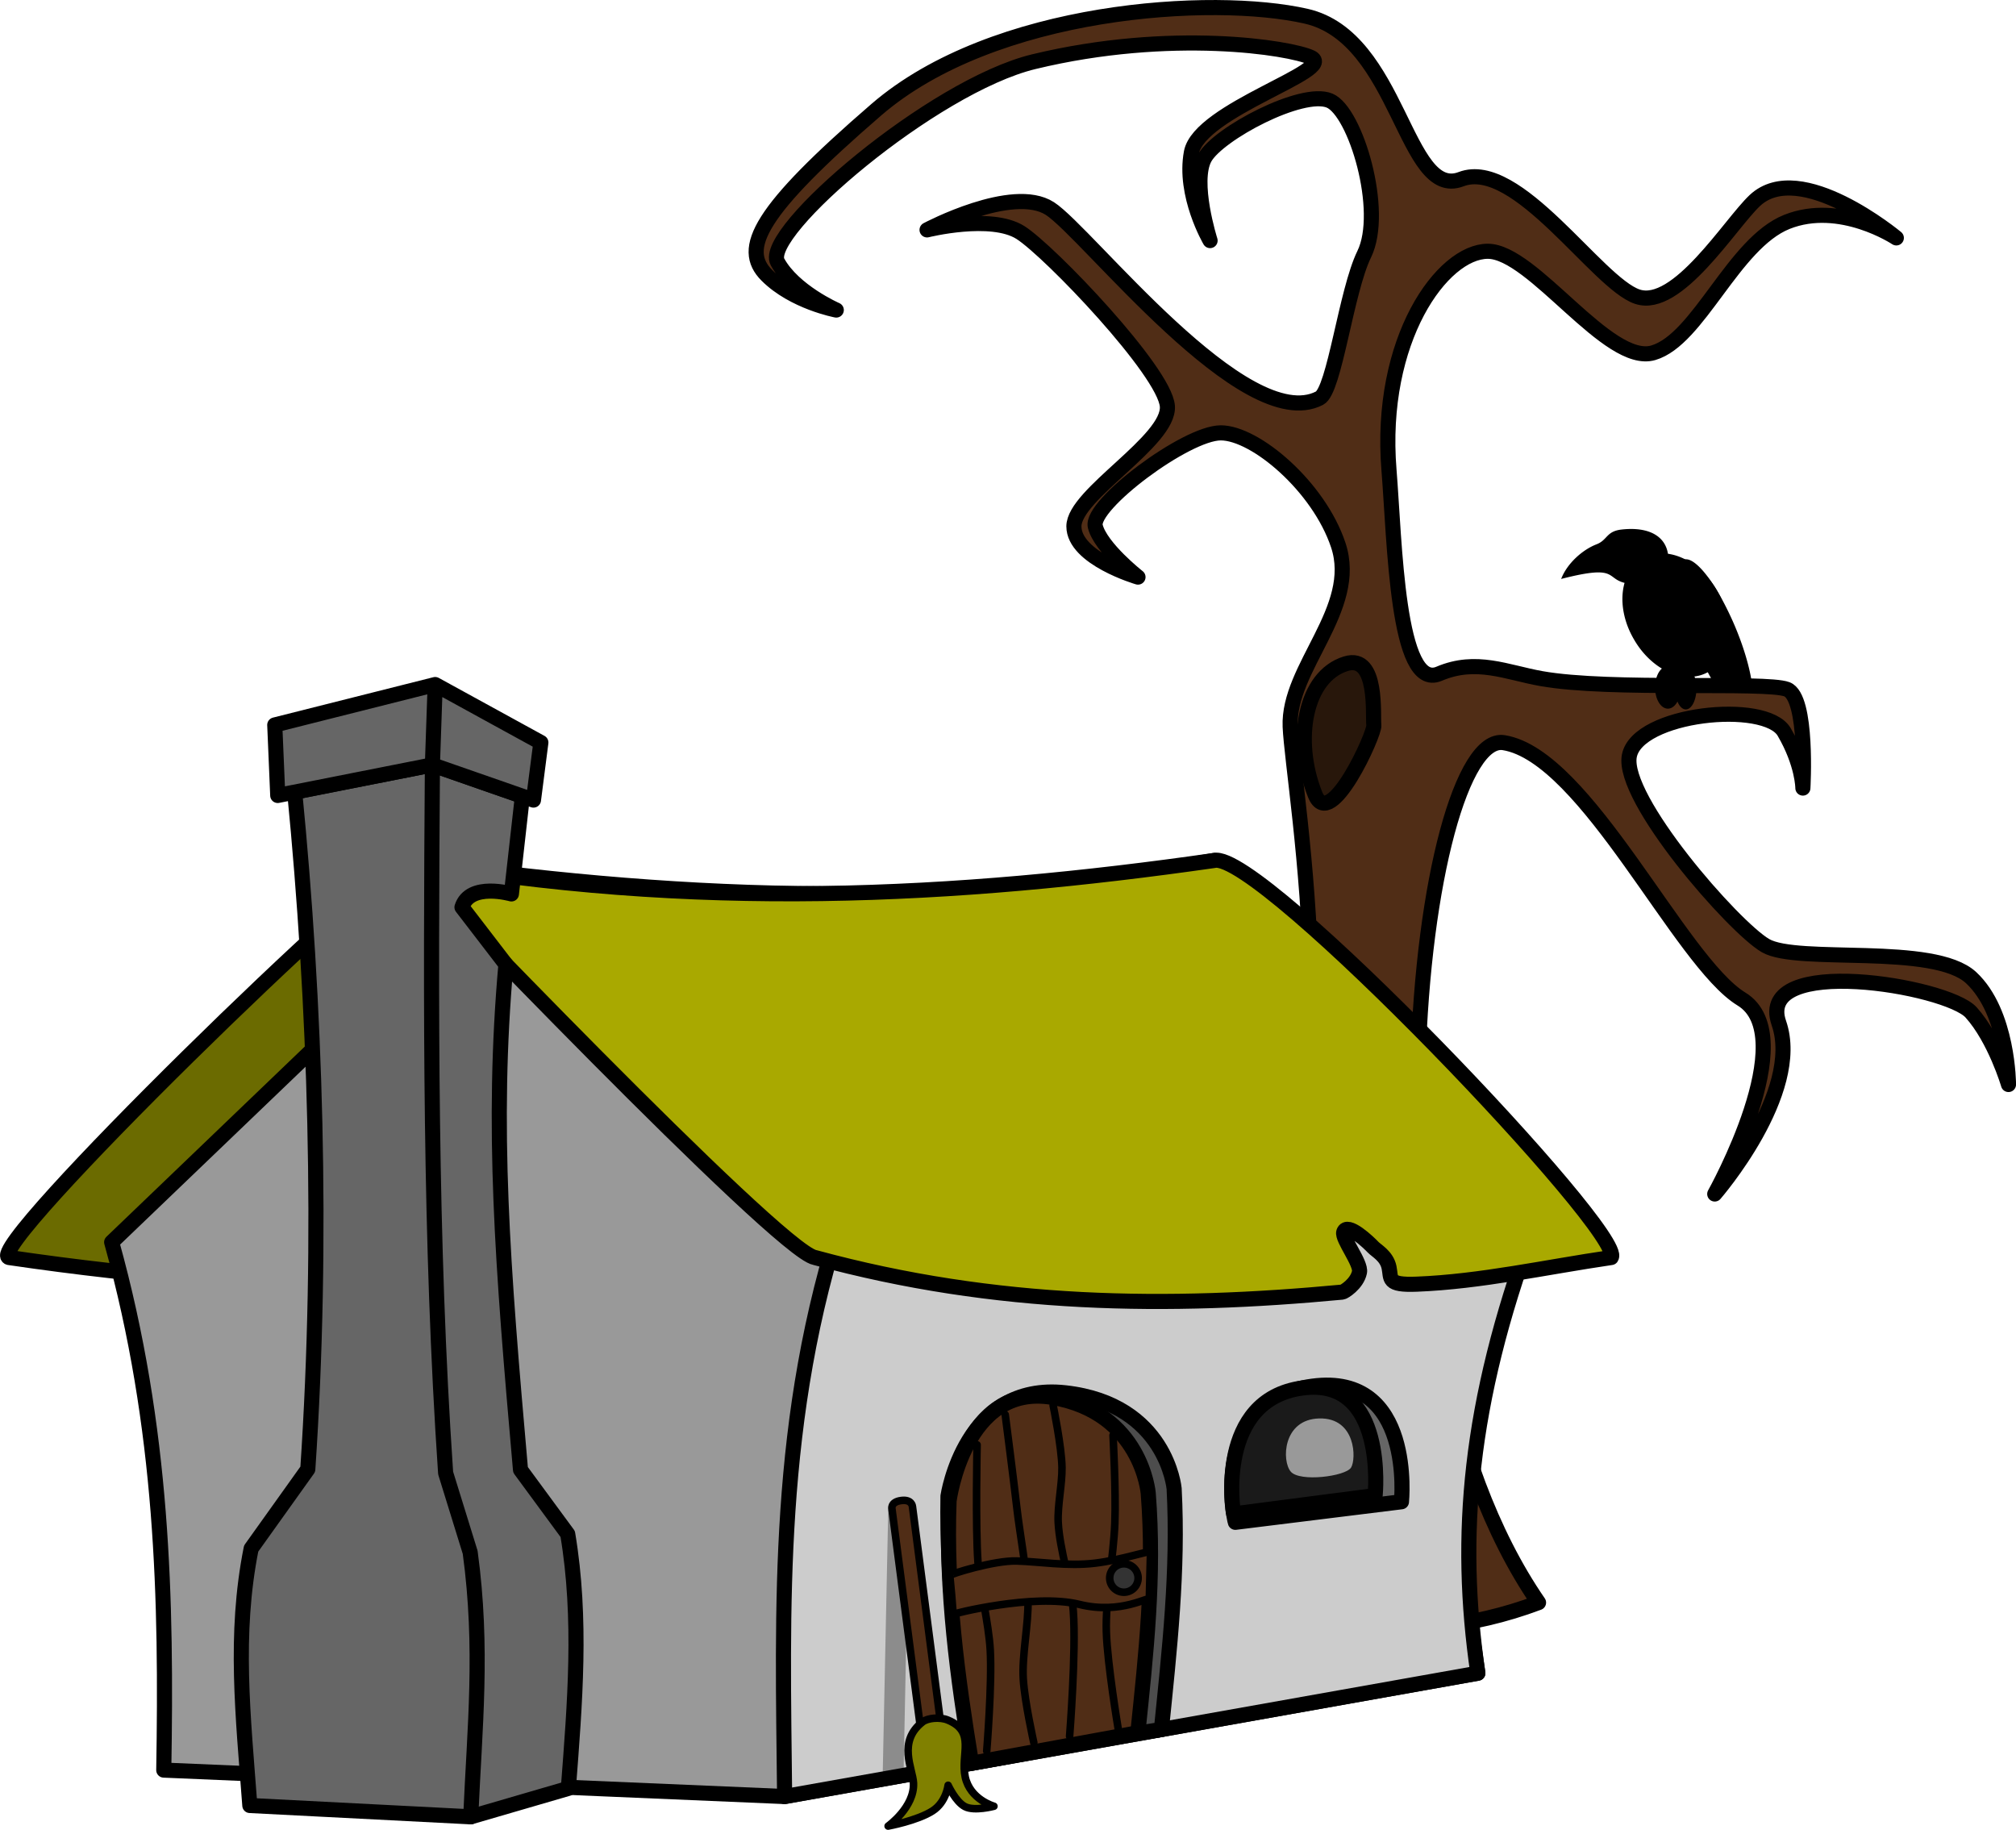<svg xmlns="http://www.w3.org/2000/svg" viewBox="0 0 533.87 484.5" version="1.0"><path d="M454.77 156.48a17.226 12.76 60 11-22.1 12.76 17.226 12.76 60 1122.1-12.76z"/><path d="M457.457 161.493a5.835 21.679-22.346 11-6.454 14.067 5.835 21.679-22.346 116.454-14.067zM429.4 140.21c7.42-.84 12.09 1.89 12.4 7.34.34 5.75-1.23 8.47-10.62 6.98-6.49-1.04-1.84-5.32-17.76-1.24 1.6-4.18 5.75-7.78 9.35-9.16 2.97-1.14 2.54-3.45 6.63-3.92z"/><path d="M407.43 424.33c-50.93-73.92-31.12-231.23-9.2-227.69 21.92 3.53 46.67 57.98 62.94 67.88 16.26 9.9-7.08 51.62-7.08 51.62s23.34-26.87 16.98-45.26c-6.37-18.38 44.54-9.9 50.91-2.82 6.36 7.07 9.9 19.09 9.9 19.09s0-19.09-9.9-28.29c-9.9-9.19-45.96-3.53-54.45-8.48s-38.18-38.89-36.06-50.21c2.12-11.31 36.06-14.85 41.01-6.36 4.95 8.48 4.95 14.85 4.95 14.85s1.41-24.04-4.24-26.16c-5.66-2.13-46.67.45-65.06-2.83-9.18-1.64-17.19-5.46-27.02-1.28-11.19 4.76-11.77-35.29-13.28-53.88-2.83-34.65 14.14-57.98 26.16-57.98s31.82 30.41 43.84 26.87 21.21-28.99 35.36-34.65c14.14-5.65 28.99 4.24 28.99 4.24s-25.46-21.21-37.48-9.89c-6.55 6.16-20.5 28.99-31.11 25.45-10.61-3.53-31.82-36.77-46.67-31.11S370.66 9.96 345.91 4.3c-24.75-5.65-82.73-2.12-113.85 24.75-31.11 26.87-36.06 36.77-28.99 43.84 7.07 7.08 18.39 9.2 18.39 9.2s-11.32-4.95-15.56-12.73 41.15-46.58 67.88-53.03c36.38-8.79 67.85-3.7 73.38-1.13 7.17 3.33-29.54 13.85-31.66 25.17-2.12 11.31 4.95 23.33 4.95 23.33s-4.95-15.55-1.41-21.92c3.53-6.36 25.76-18.19 33.06-15.14 6.9 2.88 14.76 29.25 9.16 40.68-4.79 9.79-7.84 36.04-11.82 38.1-19.72 10.21-61.52-43.84-71.41-50.2-9.9-6.37-32.53 5.65-32.53 5.65s16.97-4.24 24.75.71 38.18 36.77 38.89 45.96c.7 9.19-24.75 23.34-24.75 31.82 0 8.49 16.97 13.44 16.97 13.44s-9.9-7.78-11.31-13.44c-1.42-5.65 24.04-24.75 33.23-24.75s25.97 14.27 31.11 29.7c5.66 16.97-13.38 32.4-12.73 48.09.71 16.97 18.1 110.4-12.02 155.56s-25.63 81.82-25.63 81.82c34.47-1.82 66.96 8.28 103.42-5.45z" stroke-linejoin="round" fill-rule="evenodd" stroke="#000" stroke-width="4" fill="#502d16"/><path d="M449.246 182.302a2.819 5.537 0 11-5.638 0 2.819 5.537 0 115.638 0z"/><path d="M445.066 182.004a3.383 5.537 0 11-6.765 0 3.383 5.537 0 116.765 0z"/><path d="M321.55 227.83c-76.23 13.65-146.16 9.71-214.04 0-6.29.04-112.58 103.22-105.13 105.13 71.92 10.57 142.32 11.24 210.89 0l108.28-105.13z" stroke-linejoin="round" fill-rule="evenodd" stroke="#000" stroke-linecap="round" stroke-width="4" fill="#6b6b00"/><path d="M126.43 236.03l-96.86 92.88c13.71 49.33 14.55 94.79 13.8 139.77l164.41 7 183.58-32.66c-5.32-36.52-10.44-73.09 14.35-116.78l-182.32-5.22-96.96-84.99z" stroke-linejoin="round" stroke="#000" stroke-linecap="round" stroke-width="4" fill="#999"/><path d="M207.78 475.68c-.51-50.24-2.37-100.16 15.61-154.66l182.32 5.22c-16.63 45.32-19.67 80.26-14.35 116.78l-183.58 32.66z" stroke-linejoin="round" stroke="#000" stroke-linecap="round" stroke-width="4" fill="#ccc"/><path d="M107.51 227.83c76.22 13.65 146.16 9.71 214.04 0 12.12-3 109.33 99.08 105.13 105.13-17.46 2.56-34.59 6.41-51.54 7.06-7.94.31-6.66-1.43-7.3-4.46s-3.33-4.37-4.24-5.35c-1.08-1.15-6.87-6.71-7.75-3.97-.55 1.73 4.67 8.22 4.16 10.61-.67 3.16-4.15 5.24-4.54 5.27-46.09 4.33-91.49 3.97-139.68-9.16-9.63-1.71-108.38-105-108.28-105.13z" stroke-linejoin="round" fill-rule="evenodd" stroke="#000" stroke-linecap="round" stroke-width="4" fill="#a9a900"/><path d="M81.51 389.02l-15 21c-4.56 22.85-2.12 44.28-.35 68.03l58.5 3 25.85-7.53c1.72-22.45 3.61-44.9-.17-67.35l-12.5-17c-4.81-54.51-7.67-90.81-3.86-133.81l-11.64-15.15c2.09-6.68 13.09-3.52 13.09-3.52l2.91-25.87-23.83-8.3-36.47 7.21c5.47 55.76 7.6 118.31 3.47 179.29z" stroke-linejoin="round" fill-rule="evenodd" stroke="#000" stroke-linecap="round" stroke-width="4" fill="#666"/><path d="M114.51 202.52c-.44 63.14-.68 126.21 3.5 187.5l6.5 21c3.47 25.49 1.18 46.34.15 70.03" stroke-linejoin="round" stroke="#000" stroke-linecap="round" stroke-width="4" fill="none"/><path d="M257.17 465.67c-3.57-23.17-6.51-46.35-6.13-69.52 0 0 4.43-30.35 31.08-27.37 26.82 3 28.81 25.37 28.81 25.37 1.15 21.8-1.24 42.63-3.37 63.78l-50.39 7.74z" stroke-linejoin="round" fill-rule="evenodd" stroke="#000" stroke-linecap="round" stroke-width="4" fill="#4d4d4d"/><path d="M257.28 466.87c-3.71-22.67-6.85-45.51-5.95-69.5 0 0 4.08-31.32 27.37-27.37 23.62 4 25.37 25.37 25.37 25.37 1.74 22.03-.61 42.69-2.75 63.43l-44.04 8.07z" stroke-linejoin="round" fill-rule="evenodd" stroke="#000" stroke-linecap="round" stroke-width="4" fill="#502d16"/><path d="M327.14 403.07l43.99-5.44s3.49-34.26-23.62-30.6c-27.14 3.66-20.79 34.98-20.37 36.04z" stroke-linejoin="round" fill-rule="evenodd" stroke="#000" stroke-width="4" fill="#666"/><path d="M326.7 400.85l37.46-4.87s3.25-31.62-19.37-28.46c-22.64 3.17-18.43 32.26-18.09 33.33z" stroke-linejoin="round" fill-rule="evenodd" stroke="#000" stroke-width="4" fill="#1a1a1a"/><path d="M341.83 389.67c2.41 2.78 14.44 1.25 15.94-1.07 1.44-2.24 1.32-13.25-8.39-13.03s-10.01 11.27-7.55 14.1z" fill-rule="evenodd" fill="#999"/><path d="M294.75 380.02s.8 14.77.48 23.32c-.33 8.64-2.52 20.1-2.25 28.75.27 8.58 3.13 25.59 3.13 25.59m-12.86 2.03s1.77-22.47.98-33.12c-.53-7.14-3.65-16.36-4-23.5-.22-4.36 1.06-10.14 1-14.5-.08-5.51-2.34-16.45-2.34-16.45m-12.69 2.43s2.3 17.82 3.03 24.27c.84 7.43 2.77 17.27 3 24.75.19 6.3-1.64 14.7-1.25 21 .37 6.03 2.79 16.81 2.79 16.81m-12.47 2.25s1.45-17.86.93-26.81c-.41-7.04-2.74-16.23-3.25-23.25-.68-9.29-.23-31.04-.23-31.04" stroke="#000" stroke-linecap="round" stroke-width="2" fill="none"/><path d="M356.4 175.74c-10.82 3.32-13.92 20.11-8.14 34.64 3.99 10.01 15.91-16.26 15.56-18.38s1.25-18.93-7.42-16.26z" fill-rule="evenodd" stroke="#000" stroke-width="4" fill="#28170b"/><path d="M235.21 400.12s-.22-2.46 2.77-2.37c2.85.08 2.69 2.52 2.69 2.52l-1.4 69.8s.33.53-2.5.45c-2.7-.07-3.04.54-3.04.54l1.48-70.94z" fill-opacity=".314"/><path d="M236.21 399.58s-.5-1.9 2.46-2.28c2.82-.37 2.96 1.58 2.96 1.58l7.59 58.35s-.14-1.95-2.95-1.58c-2.67.34-2.46 2.28-2.46 2.28l-7.6-58.35z" stroke-linejoin="round" stroke="#000" stroke-linecap="round" stroke-width="2" fill="#502d16"/><path d="M244.34 455.9c-6.78 5.23-2.6 12.46-2.43 16.21.3 6.38-6.72 11.39-6.72 11.39s7.71-1.41 11.78-4.03c3.6-2.31 4.11-6.77 4.11-6.77s1.99 4.38 4.48 5.66c2.48 1.28 7.65-.11 7.65-.11s-6.32-1.75-7.6-7.74c-1.29-6 2.89-12.02-4.64-15.09-2.14-.87-5.32-.52-6.63.48z" stroke-linejoin="round" fill-rule="evenodd" stroke="#000" stroke-width="2" fill="olive"/><path d="M73.55 210.62l40.96-8.1 26.76 9.32 1.96-15.24-27.99-15.35-42.48 10.7.79 18.67zm40.96-8.1l.73-21.27" stroke-linejoin="round" fill-rule="evenodd" stroke="#000" stroke-width="4" fill="#666"/><path d="M251.53 417.16c-.02-.36 11.72-4.02 17.68-3.85 6.13.18 13.44 1.45 20.7.59 7.44-.89 14.77-3.54 14.76-2.95 0 .24-.36 13.73-.3 12.54.05-1.02-7.37 4.08-18.53 1.32-12.07-2.99-33.74 2.52-33.54 2.66.28.2-.75-9.97-.77-10.31z" stroke-linejoin="round" fill-rule="evenodd" stroke="#000" stroke-width="2" fill="#502d16"/><path d="M301.394 417.822a3.762 3.762 0 11-7.524 0 3.762 3.762 0 117.524 0z" stroke-linejoin="round" stroke="#000" stroke-linecap="round" stroke-width="2" fill="#333"/></svg>